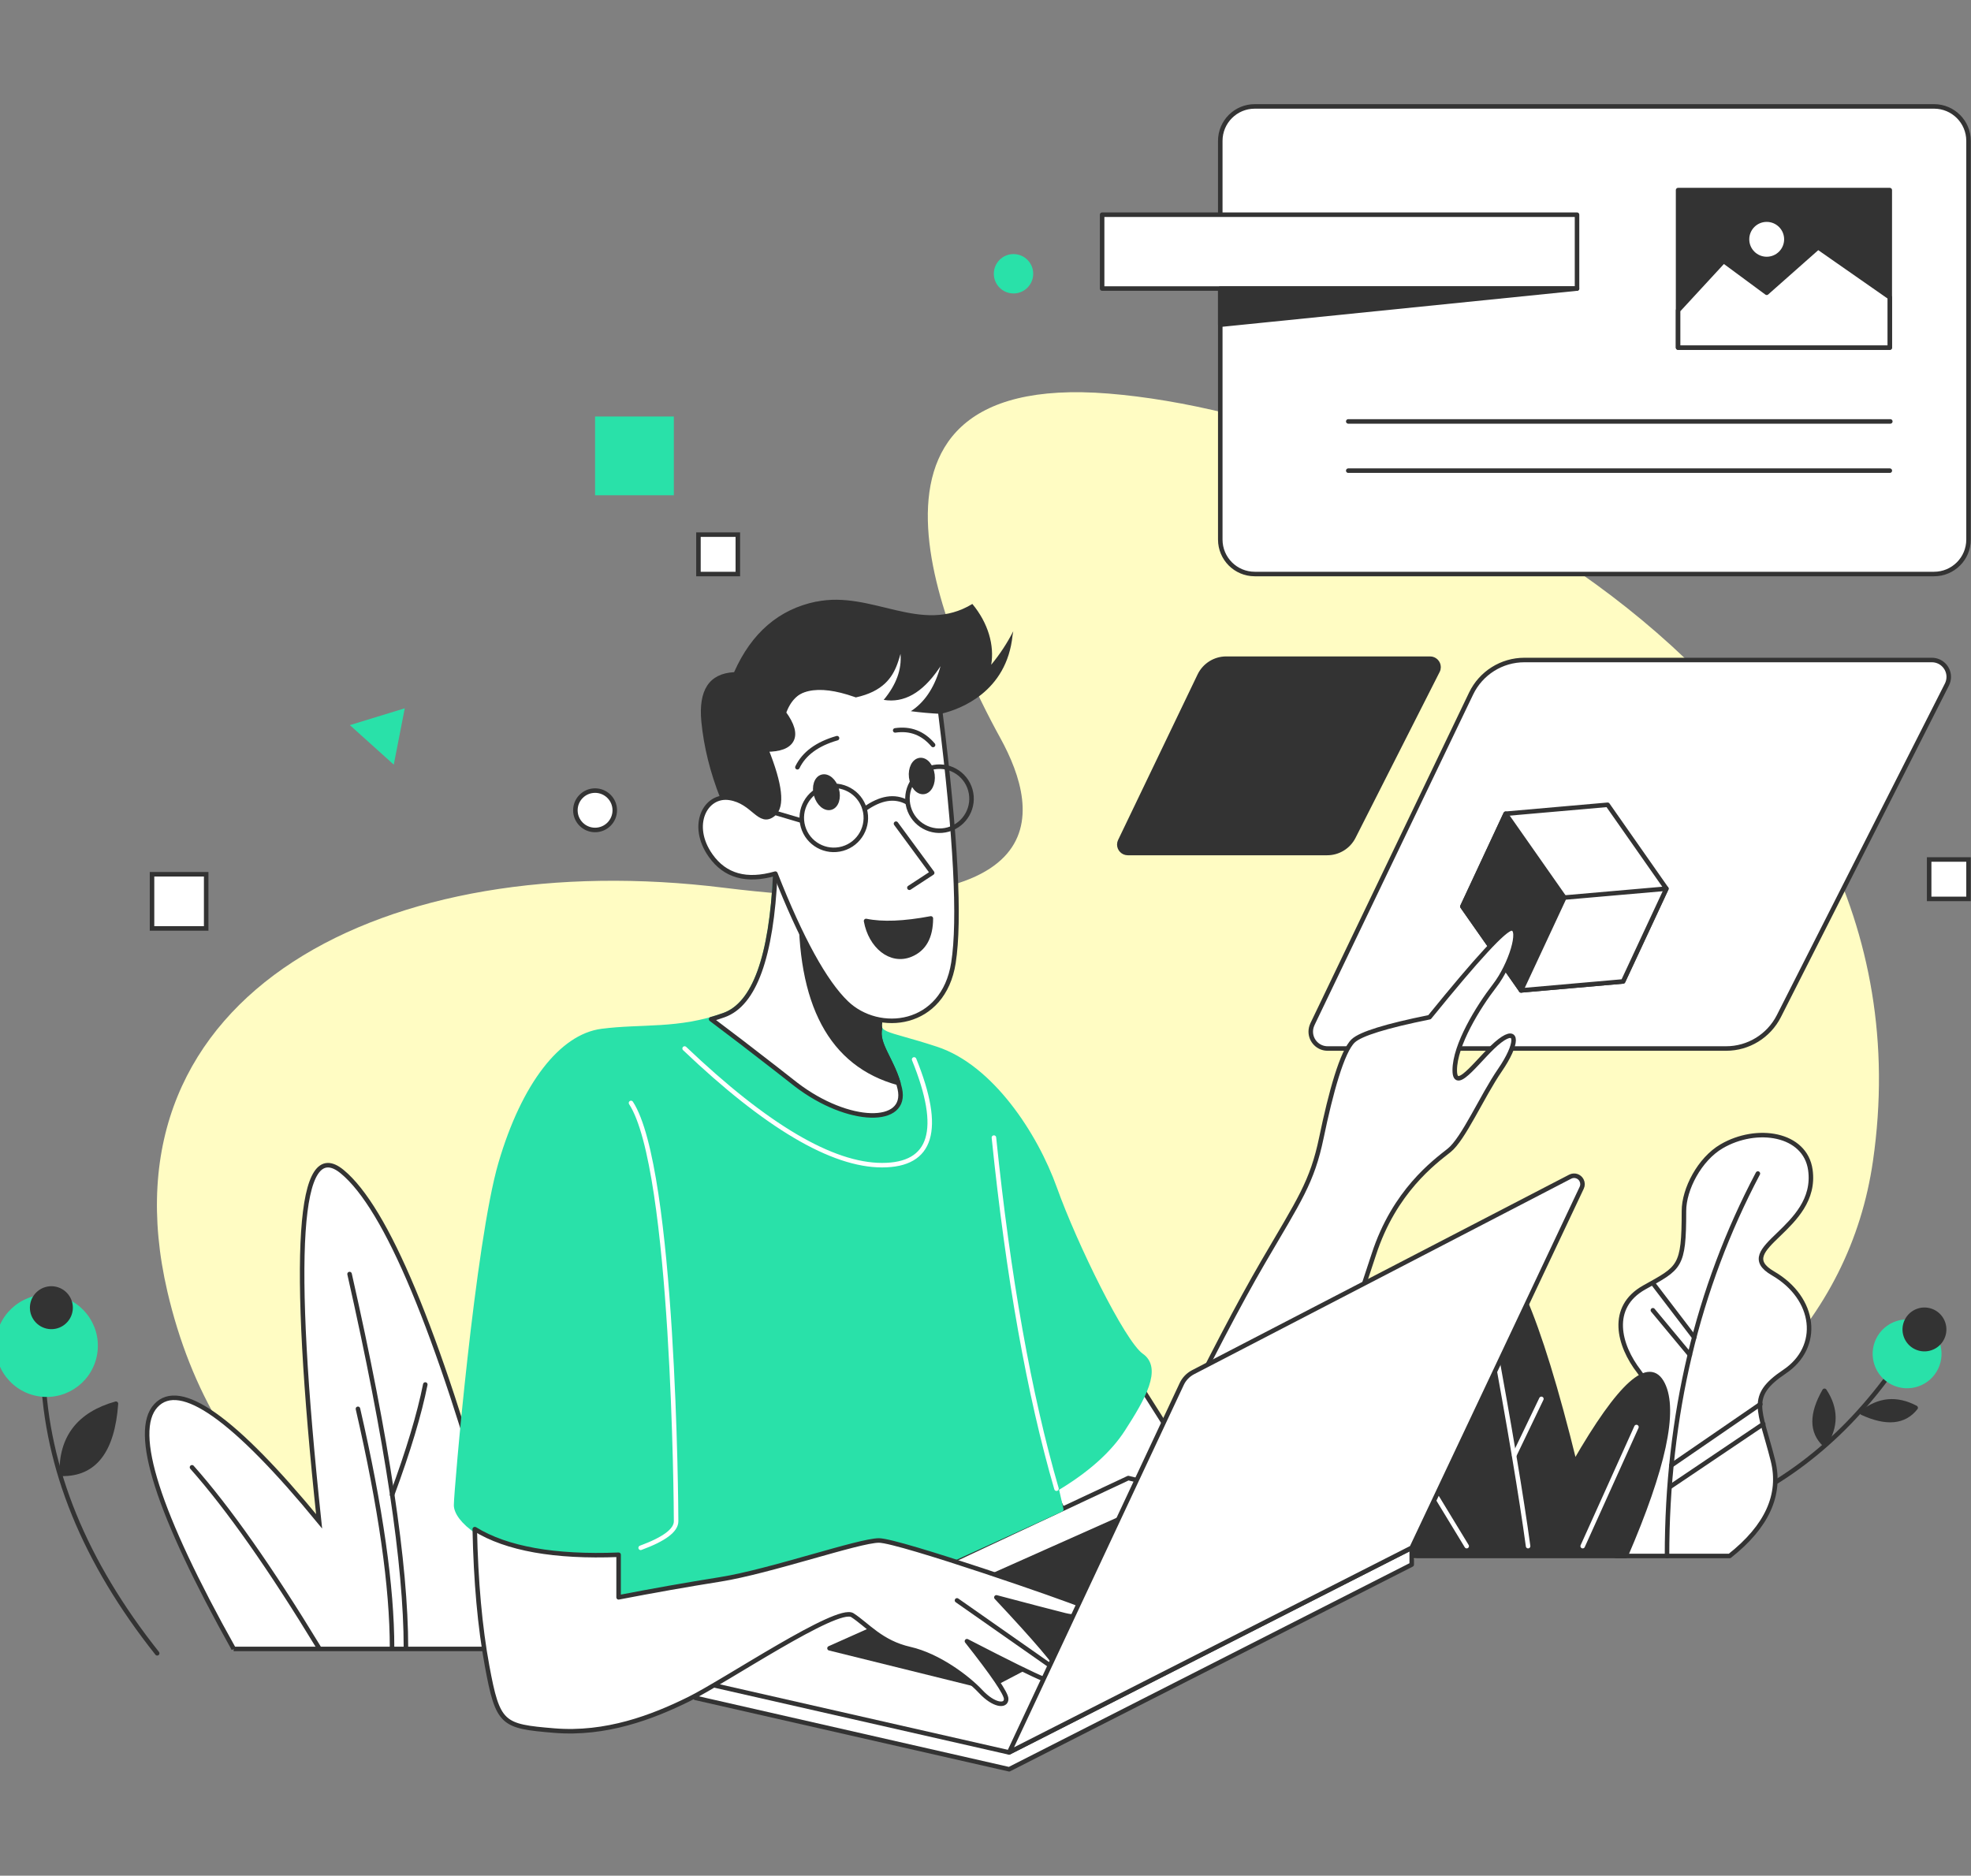<svg xmlns="http://www.w3.org/2000/svg" width="436" height="415" viewBox="0 0 436 415" fill="none"><rect x="0" y="0" width="436" height="415" fill="#808080" stroke="none"/><g clip-path="url(#clip0_1552_2453)"><g clip-path="url(#clip1_1552_2453)"><path d="M134.042 366.048C79.637 356.704 47.306 329.946 37.026 285.764C21.606 219.485 85.626 187.195 160.144 196.419C234.662 205.643 230.523 180.062 221.235 163.214C211.946 146.367 180.072 81.819 245.224 87.079C310.377 92.339 429.553 151.692 414.307 256.926C404.147 327.082 310.725 363.456 134.042 366.048Z" fill="#FFFCC3"></path><path d="M89.535 156.713L87.107 169.182L77.394 160.437L89.535 156.713Z" fill="#29E1A9"></path><path d="M149.058 92.154H131.635V109.579H149.058V92.154Z" fill="#29E1A9"></path><path d="M45.608 193.436H33.629V205.415H45.608V193.436Z" fill="white" stroke="#333333" stroke-linecap="round"></path><path d="M163.215 118.292H154.503V127.004H163.215V118.292Z" fill="white" stroke="#333333" stroke-linecap="round"></path><path d="M435.455 190.168H426.743V198.88H435.455V190.168Z" fill="white" stroke="#333333" stroke-linecap="round"></path><path d="M131.635 183.634C134.041 183.634 135.991 181.684 135.991 179.278C135.991 176.872 134.041 174.922 131.635 174.922C129.229 174.922 127.279 176.872 127.279 179.278C127.279 181.684 129.229 183.634 131.635 183.634Z" fill="white" stroke="#333333" stroke-linecap="round"></path><path d="M224.197 64.928C226.602 64.928 228.553 62.978 228.553 60.572C228.553 58.166 226.602 56.216 224.197 56.216C221.791 56.216 219.841 58.166 219.841 60.572C219.841 62.978 221.791 64.928 224.197 64.928Z" fill="#29E1A9"></path><path d="M427.832 23.545H277.555C273.345 23.545 269.933 26.958 269.933 31.168V119.381C269.933 123.591 273.345 127.004 277.555 127.004H427.832C432.042 127.004 435.455 123.591 435.455 119.381V31.168C435.455 26.958 432.042 23.545 427.832 23.545Z" fill="white" stroke="#333333" stroke-linecap="round" stroke-linejoin="round"></path><path d="M243.798 47.504H348.85V63.84H243.798V47.504Z" fill="white" stroke="#333333" stroke-linecap="round" stroke-linejoin="round"></path><path d="M348.85 63.84L269.933 71.844V63.84H348.85Z" fill="#333333" stroke="#333333" stroke-linecap="round" stroke-linejoin="round"></path><path d="M298.246 93.243H418.152" stroke="#333333" stroke-linecap="round" stroke-linejoin="round"></path><path d="M298.246 104.134H418.043" stroke="#333333" stroke-linecap="round" stroke-linejoin="round"></path><path d="M418.031 42.059H371.206V76.908H418.031V42.059Z" fill="#333333" stroke="#333333" stroke-linecap="round" stroke-linejoin="round"></path><path d="M371.206 68.663V76.908H418.031V65.778L402.176 54.713L390.807 64.776L381.279 57.74L371.206 68.663Z" fill="white" stroke="#333333" stroke-linecap="round" stroke-linejoin="round"></path><path d="M390.807 57.305C393.213 57.305 395.163 55.355 395.163 52.949C395.163 50.543 393.213 48.593 390.807 48.593C388.401 48.593 386.451 50.543 386.451 52.949C386.451 55.355 388.401 57.305 390.807 57.305Z" fill="white" stroke="#333333" stroke-linecap="round" stroke-linejoin="round"></path><path d="M419.022 302.645C407.784 318.555 393.802 329.522 377.064 335.534" stroke="#333333" stroke-linecap="round" stroke-linejoin="round"></path><path d="M425.208 292.691C421.429 290.85 416.855 292.418 415.015 296.197C413.174 299.976 414.743 304.55 418.521 306.391C422.3 308.231 426.874 306.663 428.714 302.884C430.554 299.105 428.986 294.531 425.208 292.691Z" fill="#29E1A9"></path><path d="M427.615 290.229C425.447 289.173 422.845 290.077 421.789 292.233C420.732 294.4 421.636 297.003 423.792 298.059C425.948 299.116 428.562 298.212 429.618 296.055C430.674 293.888 429.771 291.285 427.615 290.229Z" fill="#333333" stroke="#333333" stroke-linecap="round" stroke-linejoin="round"></path><path d="M403.646 319.611C406.216 315.625 406.194 311.661 403.592 307.719C400.651 312.859 400.673 316.823 403.646 319.611Z" fill="#333333" stroke="#333333" stroke-linecap="round" stroke-linejoin="round"></path><path d="M423.759 311.476C419.567 309.266 415.624 309.625 411.911 312.576C417.291 315.059 421.233 314.689 423.759 311.476Z" fill="#333333" stroke="#333333" stroke-linecap="round" stroke-linejoin="round"></path><path d="M357.485 344.267H382.608C390.895 337.722 394.085 330.676 392.18 323.118C389.327 311.792 386.561 308.982 394.728 303.504C402.906 298.037 401.752 287.278 392.18 281.724C382.608 276.17 402.318 272.02 400.467 258.854C399.334 250.762 388.608 249.085 380.833 253.626C375.965 256.469 372.502 263.101 372.502 267.936C372.502 280.493 371.566 280.46 363.725 284.849C355.885 289.238 358.052 297.656 362.603 303.504C367.144 309.353 358.476 315.005 353.424 324.588C350.059 330.981 351.409 337.537 357.485 344.256V344.267Z" fill="white" stroke="#333333" stroke-linecap="round" stroke-linejoin="round"></path><path d="M388.858 259.648C375.464 285.023 368.756 313.229 368.756 344.267" stroke="#333333" stroke-linecap="round" stroke-linejoin="round"></path><path d="M374.767 295.892L365.631 283.924" stroke="#333333" stroke-linecap="round" stroke-linejoin="round"></path><path d="M373.809 299.747L365.631 289.902" stroke="#333333" stroke-linecap="round" stroke-linejoin="round"></path><path d="M389.403 310.682L369.726 324.208" stroke="#333333" stroke-linecap="round" stroke-linejoin="round"></path><path d="M390.045 315.07L369.409 328.977" stroke="#333333" stroke-linecap="round" stroke-linejoin="round"></path><path d="M308.428 344.267H359.609C368.005 324.795 370.738 312.119 367.809 306.238C364.88 300.357 358.378 306.162 348.316 323.652C340.291 290.98 333.343 275.004 327.474 275.734C321.604 276.464 319.982 292.429 322.595 323.652C313.154 311.084 306.446 305.28 302.449 306.238C298.453 307.185 300.457 319.862 308.439 344.267H308.428Z" fill="#333333" stroke="#333333" stroke-linecap="round" stroke-linejoin="round"></path><path d="M330.175 295.249C333.921 315.527 336.534 331.144 338.026 342.089" stroke="white" stroke-linecap="round" stroke-linejoin="round"></path><path d="M350.103 342.089L361.994 315.734" stroke="white" stroke-linecap="round" stroke-linejoin="round"></path><path d="M324.446 342.089L308.428 315.734" stroke="white" stroke-linecap="round" stroke-linejoin="round"></path><path d="M334.955 322.029L340.966 309.505" stroke="white" stroke-linecap="round" stroke-linejoin="round"></path><path d="M34.772 365.799C18.688 345.542 10.259 324.861 9.497 303.756" stroke="#333333" stroke-linecap="round"></path><path d="M25.647 310.573C17.49 312.882 13.494 318.055 13.657 326.092C20.899 326.212 24.895 321.039 25.647 310.573Z" fill="#333333" stroke="#333333" stroke-linecap="round" stroke-linejoin="round"></path><path d="M11.708 286.516C5.501 285.754 -0.151 290.165 -0.913 296.372C-1.676 302.58 2.735 308.232 8.942 308.994C15.149 309.756 20.8 305.346 21.563 299.127C22.325 292.92 17.915 287.268 11.708 286.505V286.516Z" fill="#29E1A9"></path><path d="M11.882 285.112C9.551 284.828 7.439 286.484 7.145 288.814C6.862 291.145 8.517 293.258 10.847 293.552C13.178 293.835 15.29 292.179 15.584 289.849C15.867 287.518 14.212 285.406 11.882 285.112Z" fill="#333333" stroke="#333333" stroke-linecap="round" stroke-linejoin="round"></path><path d="M51.683 364.829H132.136C143.526 311.619 145.628 283.652 138.419 280.94C131.21 278.229 121.508 297.799 109.311 339.651C96.668 294.118 85.474 267.316 75.706 259.247C65.938 251.177 64.239 276.955 70.588 336.59C51.825 313.764 39.792 305.237 34.467 311.02C29.142 316.803 34.881 334.739 51.694 364.829H51.683Z" fill="white" stroke="#333333" stroke-linecap="round"></path><path d="M70.544 364.59C59.883 347.045 50.529 333.726 42.471 324.644" stroke="#333333" stroke-linecap="round"></path><path d="M77.328 281.888C85.648 318.676 89.797 346.25 89.797 364.6" stroke="#333333" stroke-linecap="round"></path><path d="M86.737 330.732C90.331 321.006 92.77 312.871 94.077 306.326" stroke="#333333" stroke-linecap="round"></path><path d="M132.538 301.676C127.584 333.389 122.672 354.353 117.794 364.59" stroke="#333333" stroke-linecap="round"></path><path d="M125.134 341.872C130.764 337.189 134.303 333.476 135.751 330.742" stroke="#333333" stroke-linecap="round"></path><path d="M79.18 311.706C84.211 333.552 86.726 351.184 86.726 364.59" stroke="#333333" stroke-linecap="round"></path><path d="M290.308 226.64L325.416 153.457C327.594 148.915 332.178 146.029 337.209 146.029H427.342C429.411 146.029 431.078 147.706 431.078 149.765C431.078 150.353 430.936 150.93 430.675 151.453L393.498 224.821C391.265 229.221 386.757 231.987 381.835 231.987H293.683C291.614 231.987 289.948 230.31 289.948 228.252C289.948 227.697 290.079 227.141 290.318 226.64H290.308Z" fill="white" stroke="#333333" stroke-linecap="round" stroke-linejoin="round"></path><path d="M355.623 178.059L368.615 196.616L359.043 217.144L336.48 219.126L323.488 200.569L333.06 180.041L355.623 178.059Z" fill="white" stroke="#333333" stroke-linecap="round" stroke-linejoin="round"></path><path d="M346.052 198.587L336.48 219.127L323.488 200.569L333.06 180.041L346.052 198.587Z" fill="#333333" stroke="#333333" stroke-linecap="round" stroke-linejoin="round"></path><path d="M336.479 219.127L346.051 198.587L368.615 196.616L359.043 217.145L336.479 219.127Z" fill="white" stroke="#333333" stroke-linecap="round" stroke-linejoin="round"></path><path d="M247.795 186.041L265.36 149.449C266.449 147.184 268.735 145.735 271.251 145.735H316.345C317.379 145.735 318.218 146.574 318.218 147.609C318.218 147.903 318.152 148.197 318.011 148.458L299.411 185.148C298.301 187.348 296.047 188.731 293.575 188.731H249.472C248.437 188.731 247.599 187.892 247.599 186.858C247.599 186.574 247.664 186.302 247.784 186.052L247.795 186.041Z" fill="#333333" stroke="#333333" stroke-linecap="round" stroke-linejoin="round"></path><path d="M249.308 301.991L259.283 317.75C267.396 301.174 274.115 288.324 279.44 279.187C287.422 265.486 290.253 261.609 292.311 251.688C294.369 241.767 296.885 232.586 299.357 230.278C301.001 228.742 306.631 227 316.225 225.061C326.842 211.971 332.886 205.426 334.378 205.426C336.61 205.426 334.247 213.408 330.61 218.113C326.973 222.818 321.8 231.214 321.8 236.79C321.8 242.366 327.659 233.414 331.786 230.278C335.913 227.141 335.761 231.007 331.786 236.79C327.811 242.573 323.739 252.015 320.537 254.542C317.335 257.079 308.428 263.57 303.898 277.553C299.357 291.536 286.082 330.622 277.621 341.371C269.16 352.109 267.995 354.069 263.639 354.069C259.283 354.069 245.039 347.862 235.914 335.185C229.837 326.734 234.302 315.669 249.319 301.98L249.308 301.991Z" fill="white" stroke="#333333" stroke-linecap="round" stroke-linejoin="round"></path><path d="M153.817 375.654V371.941L249.591 330.742L312.283 342.46V346.174L223.228 391.456L153.817 375.654Z" fill="white" stroke="#333333" stroke-linecap="round" stroke-linejoin="round"></path><path d="M153.817 371.94L249.591 327.028L312.283 342.46L223.228 387.731L153.817 371.94Z" fill="white" stroke="#333333" stroke-linecap="round" stroke-linejoin="round"></path><path d="M183.491 364.687L248.949 335.501L277.403 342.493L218.458 373.345L183.491 364.687Z" fill="#333333" stroke="#333333" stroke-linecap="round" stroke-linejoin="round"></path><path d="M171.524 193.305C170.663 211.775 166.885 222.208 160.166 224.615C150.093 228.209 142.013 226.967 133.116 228.122C124.219 229.276 115.856 239.959 110.749 257.373C105.641 274.787 100.894 329.98 100.894 333.018C100.894 336.056 106.621 341.872 121.442 344.714C125.188 359.384 134.205 371.973 147.185 370.056C155.843 368.771 167.549 364.731 182.315 357.935L234.76 333.976L233.714 329.381C240.466 325.34 245.355 320.973 248.382 316.301C252.923 309.288 256.593 302.764 252.488 299.911C248.382 297.058 237.711 275.19 233.355 263.004C228.999 250.817 219.166 236.028 207.143 232.075C195.121 228.111 193.444 229.352 195.121 224.604C196.243 221.435 188.37 211.002 171.524 193.294V193.305Z" fill="#29E1A9" stroke="#29E1A9" stroke-linecap="round" stroke-linejoin="round"></path><path d="M171.523 193.305L173.636 195.538C189.034 211.884 196.188 221.577 195.121 224.604C194.642 225.965 194.435 226.837 194.664 227.468C193.76 231.182 197.626 234.656 199.041 240.874C200.882 248.955 187.738 248.857 176.119 239.981L171.654 236.485C166.416 232.402 161.636 228.742 157.312 225.497C158.238 225.236 159.186 224.942 160.144 224.593C166.863 222.197 170.652 211.764 171.502 193.283L171.523 193.305Z" fill="white" stroke="#333333" stroke-linecap="round" stroke-linejoin="round"></path><path d="M195.121 224.604C194.642 225.965 194.435 226.836 194.664 227.468C193.825 230.92 197.114 234.176 198.715 239.611C183.839 235.527 176.663 222.11 177.197 199.349L179.69 202.082C190.896 214.486 196.047 222.001 195.121 224.593V224.604Z" fill="#333333" stroke="#333333" stroke-linecap="round" stroke-linejoin="round"></path><path d="M171.524 193.305C177.197 207.724 182.435 217.253 187.216 221.871C194.392 228.797 208.69 227.24 210.912 213.017C212.392 203.531 211.434 185.181 208.048 157.955C208.048 156.005 208.167 154.742 208.374 154.176C211.815 145.115 213.231 141.489 211.216 141.042C210.204 140.813 192.911 137.176 191.985 136.904C190.439 136.446 203.027 150.31 188.806 153.305C180.551 150.419 175.411 151.889 173.386 157.726C175.259 160.296 175.836 162.289 175.106 163.716C174.377 165.132 172.504 165.839 169.487 165.839C172.624 173.659 173.157 178.418 171.088 180.128C167.985 182.687 166.721 177.34 161.375 176.534C156.028 175.728 152.445 182.589 157.204 189.308C160.373 193.795 165.142 195.124 171.513 193.294L171.524 193.305Z" fill="white" stroke="#333333" stroke-linecap="round" stroke-linejoin="round"></path><path d="M180.552 133.125C192.922 130.576 203.746 140.552 215.093 133.626C218.622 137.895 219.983 142.784 219.264 147.075C221.159 144.788 222.781 142.316 224.143 139.659L223.99 140.53C222.716 153.228 212.197 156.92 208.614 157.813L208.048 157.944C205.717 157.824 203.539 157.628 201.492 157.356C204.432 155.45 206.545 152.368 207.841 148.11L208.037 147.402L207.645 148.001C204.008 153.305 199.957 155.592 195.481 154.851C198.269 151.486 199.499 148.099 199.195 144.679L198.944 145.551L198.726 146.237L198.498 146.901C197.387 149.918 195.318 152.989 189.318 154.306L188.98 154.187C180.726 151.301 175.531 152.477 173.397 157.704C175.27 160.274 175.847 162.267 175.118 163.694C174.388 165.11 172.515 165.818 169.499 165.818C172.635 173.637 173.168 178.396 171.099 180.106C167.996 182.665 166.733 177.318 161.386 176.512C160.667 176.403 159.981 176.436 159.339 176.588C157.084 170.893 155.691 165.251 155.146 159.686C154.471 152.673 156.878 149.014 162.388 148.72C166.253 140.007 172.308 134.802 180.552 133.103V133.125Z" fill="#333333"></path><path d="M181.836 171.873C183.088 171.514 184.548 172.744 185.081 174.628C185.626 176.512 185.038 178.331 183.785 178.69C182.533 179.05 181.074 177.819 180.54 175.935C179.996 174.051 180.584 172.232 181.836 171.873Z" fill="#333333" stroke="#333333" stroke-linecap="round"></path><path d="M203.485 168.17C204.781 168.006 206.022 169.455 206.262 171.404C206.501 173.343 205.641 175.053 204.345 175.216C203.049 175.379 201.808 173.931 201.568 171.981C201.329 170.043 202.189 168.333 203.485 168.17Z" fill="#333333" stroke="#333333" stroke-linecap="round"></path><path d="M182.49 174.138C186.258 173.06 190.178 175.238 191.256 178.995C192.334 182.753 190.156 186.684 186.399 187.762C182.632 188.84 178.711 186.662 177.633 182.905C176.555 179.137 178.733 175.216 182.49 174.138Z" stroke="#333333" stroke-linecap="round"></path><path d="M205.87 169.902C209.638 168.824 213.558 171.002 214.636 174.759C215.714 178.527 213.536 182.448 209.779 183.526C206.011 184.604 202.091 182.426 201.013 178.669C199.935 174.901 202.113 170.98 205.87 169.902Z" stroke="#333333" stroke-linecap="round"></path><path d="M201.165 196.42L206.207 193.12L198.203 182.24" fill="white"></path><path d="M201.165 196.42L206.207 193.12L198.203 182.24" stroke="#333333" stroke-linecap="round" stroke-linejoin="round"></path><path d="M169.215 179.18L177.24 181.554" stroke="#333333" stroke-linecap="round"></path><path d="M191.267 179.006C194.784 176.501 197.909 176 200.675 177.514Z" fill="white"></path><path d="M191.267 179.006C194.784 176.501 197.909 176 200.675 177.514" stroke="#333333" stroke-linecap="round"></path><path d="M176.392 169.759C177.862 166.721 180.78 164.587 185.158 163.323Z" fill="white"></path><path d="M176.392 169.759C177.862 166.721 180.78 164.587 185.158 163.323" stroke="#333333" stroke-linecap="round"></path><path d="M198.019 161.603C201.383 161.113 204.171 162.191 206.404 164.827Z" fill="white"></path><path d="M198.019 161.603C201.383 161.113 204.171 162.191 206.404 164.827" stroke="#333333" stroke-linecap="round"></path><path d="M205.913 203.204C199.967 204.326 195.186 204.511 191.582 203.77C192.584 209.325 197.016 213.06 201.459 211.219C204.421 209.989 205.902 207.321 205.913 203.204Z" fill="#333333" stroke="#333333" stroke-linecap="round" stroke-linejoin="round"></path><path d="M105.053 338.332C112.077 342.666 122.673 344.55 136.84 343.995V353.415C144.506 351.934 152.009 350.606 159.338 349.44C170.347 347.687 190.014 340.837 194.424 340.837C198.835 340.837 236.6 353.905 239.028 355.092C241.456 356.269 239.954 358.479 235.565 357.379C232.636 356.65 227.594 355.321 220.407 353.426C229.173 362.77 233.943 368.379 234.727 370.252C235.903 373.072 233.79 372.637 230.752 371.439C228.726 370.644 223.097 367.867 213.895 363.119C219.688 370.459 222.574 374.717 222.574 375.893C222.574 377.657 219.819 377.342 216.955 374.281C214.102 371.232 207.655 366.31 201.274 364.861C194.892 363.413 191.876 359.514 188.555 357.368C185.244 355.223 160.623 371.853 152.477 375.893C144.332 379.933 134.02 383.854 122.564 382.896C111.108 381.937 110.139 381.534 107.754 368.618C106.164 360.004 105.26 349.909 105.021 338.332H105.053Z" fill="white" stroke="#333333" stroke-linecap="round" stroke-linejoin="round"></path><path d="M211.695 354.091L234.749 370.241" stroke="#333333" stroke-linecap="round" stroke-linejoin="round"></path><path d="M141.718 342.46C146.945 340.543 149.559 338.583 149.559 336.579C149.559 333.562 149.069 258.549 139.584 244.032" stroke="white" stroke-linecap="round"></path><path d="M219.862 251.699C223.031 282.617 227.648 308.515 233.703 329.381" stroke="white" stroke-linecap="round"></path><path d="M223.228 387.731L261.407 306.217C261.929 305.095 262.811 304.191 263.9 303.614L347.336 260.346C348.251 259.867 349.384 260.226 349.852 261.141C350.124 261.664 350.135 262.274 349.885 262.797L312.283 342.438L223.228 387.71V387.731Z" fill="white" stroke="#333333" stroke-linecap="round" stroke-linejoin="round"></path><path d="M151.443 231.987C169.509 249.194 184.069 257.798 195.122 257.798C206.175 257.798 208.538 250 202.211 234.405" stroke="white" stroke-linecap="round"></path></g></g><defs><clipPath id="clip0_1552_2453"><rect width="436" height="414.32" fill="white"></rect></clipPath><clipPath id="clip1_1552_2453"><rect width="437" height="369" fill="white" transform="translate(-1 23)"></rect></clipPath></defs></svg>